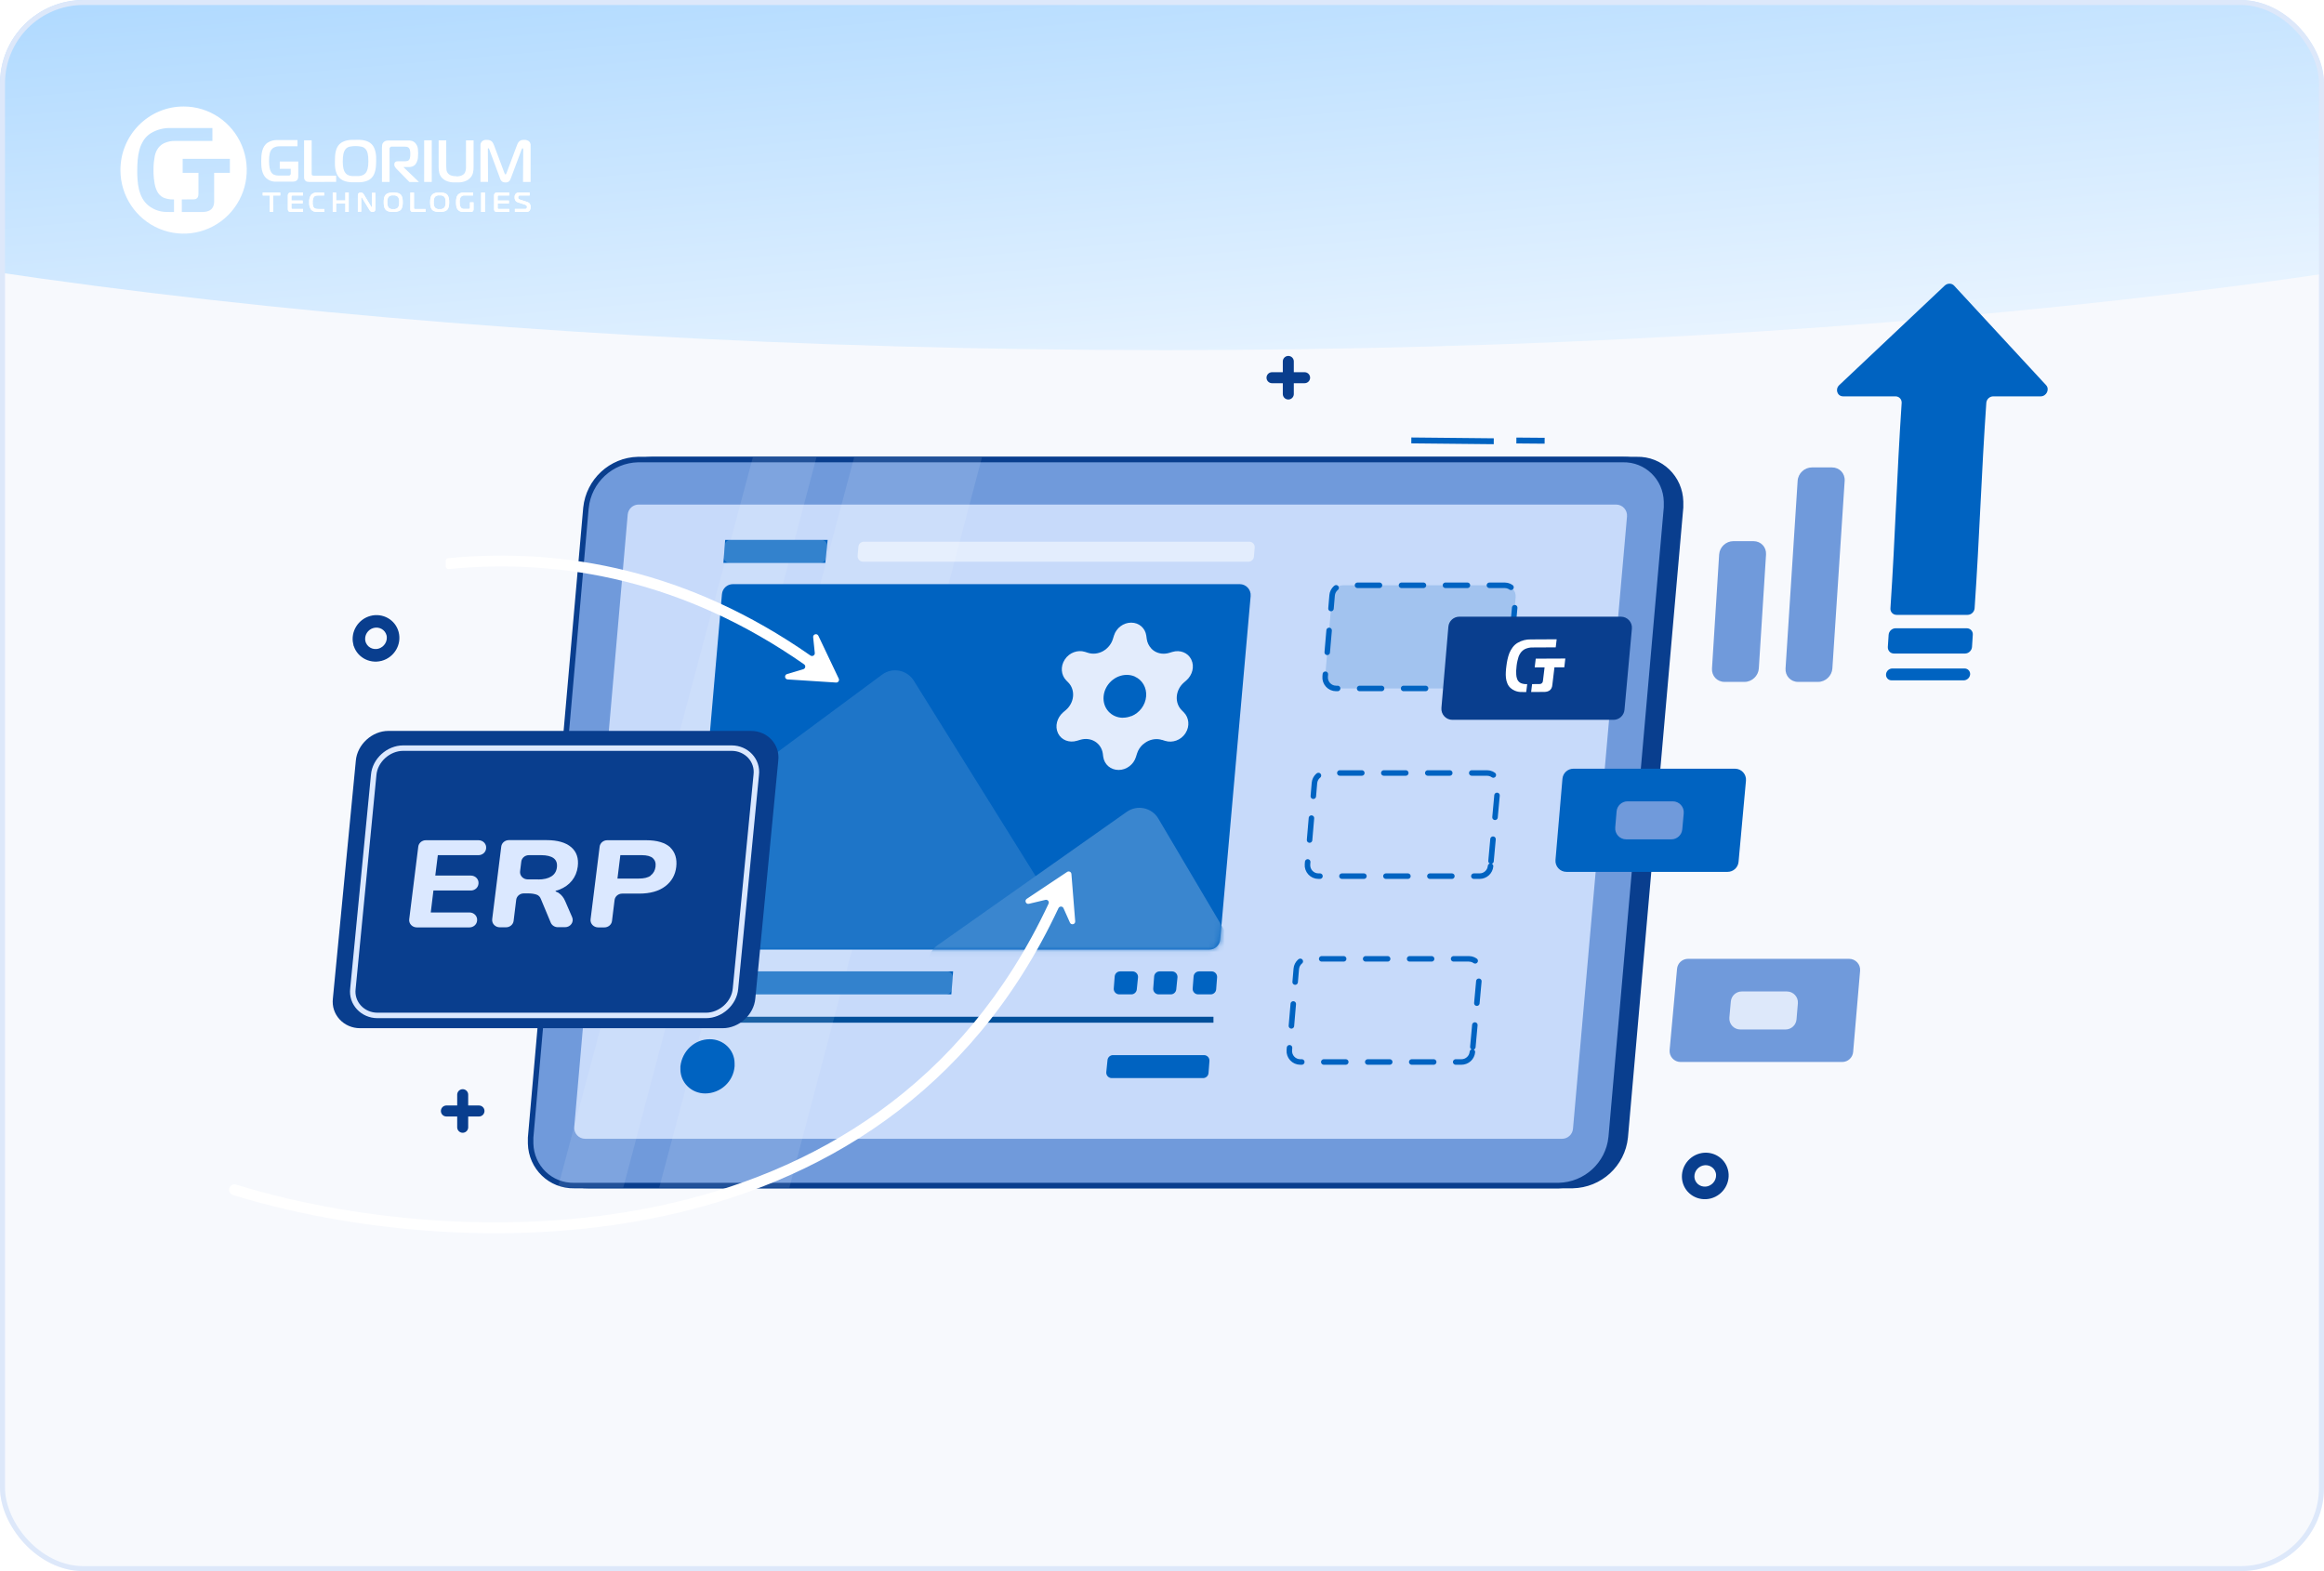 <svg width="426" height="288" viewBox="0 0 426 288" fill="none" xmlns="http://www.w3.org/2000/svg">
<g clip-path="url(#clip0_1331_8446)">
<rect width="427" height="290" fill="#F7F9FD"/>
<g filter="url(#filter0_f_1331_8446)">
<ellipse cx="213.711" cy="-14.213" rx="78.396" ry="372.267" transform="rotate(90 213.711 -14.213)" fill="url(#paint0_linear_1331_8446)"/>
</g>
<path d="M358.196 52.359C363.821 58.445 369.442 64.526 375.059 70.603C375.757 71.365 375.12 72.655 374.067 72.655C371.168 72.655 368.27 72.655 365.372 72.655C364.711 72.655 364.135 73.196 364.098 73.859C363.168 87.299 362.878 98.065 361.955 111.505C361.906 112.168 361.331 112.709 360.669 112.709C356.326 112.709 351.987 112.709 347.652 112.709C346.978 112.709 346.476 112.168 346.525 111.505C347.423 98.065 347.685 87.299 348.583 73.859C348.62 73.196 348.118 72.655 347.444 72.655C344.252 72.655 341.056 72.655 337.856 72.655C336.79 72.655 336.337 71.365 337.133 70.603C343.574 64.526 350.02 58.445 356.469 52.359C356.971 51.88 357.755 51.88 358.196 52.359Z" fill="#0063C1"/>
<path d="M346.048 118.594C346.097 117.848 346.146 117.103 346.195 116.358C346.244 115.694 346.819 115.166 347.48 115.166C351.816 115.166 356.155 115.166 360.498 115.166C361.171 115.166 361.673 115.694 361.624 116.358C361.575 117.103 361.526 117.848 361.478 118.594C361.429 119.257 360.853 119.798 360.192 119.798C355.848 119.798 351.509 119.798 347.174 119.798C346.513 119.798 346.011 119.257 346.048 118.594Z" fill="#0063C1"/>
<path d="M359.959 124.712C355.55 124.712 351.142 124.712 346.733 124.712C346.133 124.712 345.68 124.221 345.717 123.619C345.754 123.017 346.28 122.537 346.88 122.537C351.289 122.537 355.697 122.537 360.106 122.537C360.706 122.537 361.171 123.017 361.135 123.619C361.086 124.221 360.559 124.712 359.959 124.712Z" fill="#0063C1"/>
<path d="M315.127 101.652C315.213 100.288 316.376 99.195 317.735 99.195C318.968 99.195 320.197 99.195 321.421 99.195C322.781 99.195 323.809 100.288 323.723 101.652C323.283 108.614 322.842 115.576 322.401 122.537C322.315 123.889 321.14 124.995 319.793 124.995C318.568 124.995 317.339 124.995 316.107 124.995C314.747 124.995 313.731 123.889 313.817 122.537C314.249 115.576 314.686 108.614 315.127 101.652Z" fill="#709ADB"/>
<path d="M329.516 88.138C329.601 86.774 330.765 85.681 332.136 85.681C333.369 85.681 334.598 85.681 335.822 85.681C337.182 85.681 338.223 86.774 338.137 88.138C337.386 99.604 336.635 111.071 335.884 122.537C335.798 123.889 334.622 124.995 333.275 124.995C332.051 124.995 330.822 124.995 329.589 124.995C328.23 124.995 327.214 123.889 327.299 122.537C328.042 111.071 328.781 99.604 329.516 88.138Z" fill="#709ADB"/>
<path d="M288.174 208.749H105.073L115.222 92.488H298.431L288.174 208.749Z" fill="#0063C1"/>
<path d="M107.861 217.321L107.849 217.321C103.492 217.423 99.941 213.978 99.836 209.607V209.606V209.604V209.602V209.6V209.598V209.596V209.594V209.592V209.59V209.588V209.586V209.584V209.583V209.581V209.579V209.577V209.575V209.573V209.571V209.569V209.567V209.565V209.563V209.561V209.559V209.557V209.555V209.553V209.551V209.549V209.547V209.545V209.543V209.541V209.539V209.537V209.535V209.533V209.531V209.529V209.527V209.525V209.523V209.521V209.519V209.517V209.515V209.513V209.511V209.509V209.507V209.505V209.503V209.501V209.499V209.497V209.495V209.493V209.491V209.489V209.487V209.485V209.483V209.481V209.479V209.477V209.475V209.473V209.471V209.469V209.467V209.465V209.462V209.46V209.458V209.456V209.454V209.452V209.45V209.448V209.446V209.444V209.442V209.44V209.438V209.436V209.433V209.431V209.429V209.427V209.425V209.423V209.421V209.419V209.417V209.415V209.413V209.41V209.408V209.406V209.404V209.402V209.4V209.398V209.396V209.394V209.392V209.389V209.387V209.385V209.383V209.381V209.379V209.377V209.375V209.372V209.37V209.368V209.366V209.364V209.362V209.36V209.358V209.355V209.353V209.351V209.349V209.347V209.345V209.343V209.34V209.338V209.336V209.334V209.332V209.33V209.328V209.325V209.323V209.321V209.319V209.317V209.315V209.312V209.31V209.308V209.306V209.304V209.302V209.299V209.297V209.295V209.293V209.291V209.289V209.286V209.284V209.282V209.28V209.278V209.276V209.273V209.271V209.269V209.267V209.265V209.263V209.26V209.258V209.256V209.254V209.252V209.249V209.247V209.245V209.243V209.241V209.239V209.236V209.234V209.232V209.23V209.228V209.225V209.223V209.221V209.219V209.217V209.214V209.212V209.21V209.208V209.206V209.203V209.201V209.199V209.197V209.195V209.192V209.19V209.188V209.186V209.184V209.181V209.179V209.177V209.175V209.173V209.17V209.168V209.166V209.164V209.162V209.159V209.157V209.155V209.153V209.15V209.148V209.146V209.144V209.142V209.139V209.137V209.135V209.133V209.131V209.128V209.126V209.124V209.122V209.12V209.117V209.115V209.113V209.111V209.108V209.106V209.104V209.102V209.1V209.097V209.095V209.093V209.091V209.089V209.086V209.084V209.082V209.08V209.077V209.075V209.073V209.071V209.069V209.066V209.064V209.062V209.06V209.058V209.055V209.053V209.051V209.049V209.046V209.044V209.042V209.04V209.038V209.035V209.033V209.031V209.029V209.026V209.024V209.022V209.02V209.018V209.015V209.013V209.011V209.009V209.007V209.004V209.002V209V208.998V208.996V208.993V208.991V208.989V208.987V208.984V208.982V208.98V208.978V208.976V208.973V208.971V208.969V208.967V208.965V208.962V208.96V208.958V208.956V208.954V208.951V208.949V208.947V208.945V208.943V208.94V208.938V208.936V208.934V208.932V208.929V208.927V208.925V208.923V208.921V208.918V208.916V208.914V208.912V208.91V208.908V208.905V208.903V208.901V208.899V208.897V208.894V208.892V208.89V208.888V208.886V208.883V208.881V208.879V208.877V208.875V208.873V208.87V208.868V208.866V208.864V208.862V208.86V208.857V208.855V208.853V208.851V208.849V208.847V208.844V208.842V208.84V208.838V208.836V208.834V208.831V208.829V208.827V208.825V208.823V208.821V208.818V208.816V208.814V208.812V208.81V208.808V208.806V208.803V208.801V208.799V208.797V208.795V208.793V208.791V208.788V208.786V208.784V208.782V208.78V208.778V208.776V208.774V208.771V208.769V208.767V208.765V208.763V208.761V208.759V208.757V208.755V208.752V208.75V208.748V208.746V208.744V208.742V208.74V208.738V208.736V208.733V208.731V208.729V208.727V208.725V208.723V208.721V208.719V208.717V208.715V208.713V208.71V208.708V208.706V208.704V208.702V208.7V208.698V208.696V208.694V208.692V208.69V208.688V208.686V208.684V208.681V208.679V208.677V208.675V208.673V208.671V208.669V208.667V208.665V208.663V208.661V208.659V208.657V208.655V208.653V208.651V208.649V208.647V208.645V208.643V208.641V208.639V208.637V208.635V208.633V208.631V208.629V208.627V208.625V208.623V208.621V208.619V208.617V208.615V208.613V208.611V208.609V208.607V208.605V208.603V208.601V208.599V208.597V208.595V208.593V208.591V208.589V208.587V208.585V208.583V208.581V208.579V208.577V208.575V208.573V208.571V208.569V208.567V208.565V208.563V208.562V208.56V208.558V208.556V208.554L109.981 93.081C109.982 93.08 109.982 93.078 109.982 93.077C110.497 88.145 114.604 84.346 119.526 84.241L300.031 84.241L300.042 84.24C304.399 84.139 307.951 87.584 308.056 91.955V91.956V91.958V91.96V91.962V91.964V91.966V91.967V91.969V91.971V91.973V91.975V91.977V91.979V91.981V91.983V91.984V91.986V91.988V91.99V91.992V91.994V91.996V91.998V92V92.002V92.004V92.005V92.007V92.009V92.011V92.013V92.015V92.017V92.019V92.021V92.022V92.024V92.026V92.028V92.03V92.032V92.034V92.036V92.038V92.04V92.041V92.043V92.045V92.047V92.049V92.051V92.053V92.055V92.057V92.059V92.061V92.062V92.064V92.066V92.068V92.07V92.072V92.074V92.076V92.078V92.08V92.082V92.084V92.085V92.087V92.089V92.091V92.093V92.095V92.097V92.099V92.101V92.103V92.105V92.106V92.108V92.11V92.112V92.114V92.116V92.118V92.12V92.122V92.124V92.126V92.128V92.129V92.131V92.133V92.135V92.137V92.139V92.141V92.143V92.145V92.147V92.149V92.151V92.153V92.154V92.156V92.158V92.16V92.162V92.164V92.166V92.168V92.17V92.172V92.174V92.176V92.178V92.18V92.182V92.183V92.185V92.187V92.189V92.191V92.193V92.195V92.197V92.199V92.201V92.203V92.205V92.207V92.209V92.211V92.213V92.215V92.216V92.218V92.22V92.222V92.224V92.226V92.228V92.23V92.232V92.234V92.236V92.238V92.24V92.242V92.244V92.246V92.248V92.25V92.252V92.254V92.256V92.257V92.26V92.261V92.263V92.265V92.267V92.269V92.271V92.273V92.275V92.277V92.279V92.281V92.283V92.285V92.287V92.289V92.291V92.293V92.295V92.297V92.299V92.301V92.303V92.305V92.307V92.309V92.311V92.313V92.315V92.317V92.319V92.321V92.323V92.325V92.327V92.329V92.331V92.333V92.335V92.337V92.339V92.341V92.343V92.345V92.347V92.349V92.351V92.353V92.355V92.357V92.359V92.361V92.363V92.365V92.367V92.369V92.371V92.373V92.375V92.377V92.379V92.381V92.383V92.385V92.387V92.389V92.391V92.393V92.395V92.397V92.399V92.401V92.403V92.405V92.407V92.409V92.411V92.413V92.415V92.417V92.419V92.421V92.424V92.426V92.428V92.43V92.432V92.434V92.436V92.438V92.44V92.442V92.444V92.446V92.448V92.45V92.452V92.454V92.456V92.458V92.46V92.463V92.465V92.467V92.469V92.471V92.473V92.475V92.477V92.479V92.481V92.483V92.485V92.487V92.49V92.492V92.494V92.496V92.498V92.5V92.502V92.504V92.506V92.508V92.51V92.513V92.515V92.517V92.519V92.521V92.523V92.525V92.527V92.529V92.531V92.534V92.536V92.538V92.54V92.542V92.544V92.546V92.548V92.55V92.553V92.555V92.557V92.559V92.561V92.563V92.565V92.568V92.57V92.572V92.574V92.576V92.578V92.58V92.582V92.585V92.587V92.589V92.591V92.593V92.595V92.598V92.6V92.602V92.604V92.606V92.608V92.611V92.613V92.615V92.617V92.619V92.621V92.624V92.626V92.628V92.63V92.632V92.635V92.637V92.639V92.641V92.643V92.645V92.648V92.65V92.652V92.654V92.656V92.659V92.661V92.663V92.665V92.668V92.67V92.672V92.674V92.676V92.679V92.681V92.683V92.685V92.687V92.69V92.692V92.694V92.696V92.699V92.701V92.703V92.705V92.708V92.71V92.712V92.714V92.716V92.719V92.721V92.723V92.726V92.728V92.73V92.732V92.735V92.737V92.739V92.741V92.744V92.746V92.748V92.751V92.753V92.755V92.757V92.76V92.762V92.764V92.766V92.769V92.771V92.773V92.776V92.778V92.78V92.783V92.785V92.787V92.79V92.792V92.794V92.796V92.799V92.801V92.803V92.806V92.808V92.81V92.813V92.815V92.817V92.82V92.822V92.824V92.827V92.829V92.831V92.834V92.836V92.838V92.841V92.843V92.846V92.848V92.85V92.853V92.855V92.857V92.86V92.862V92.865V92.867V92.869V92.872V92.874V92.876V92.879V92.881V92.884V92.886V92.888V92.891V92.893V92.896V92.898V92.9V92.903V92.905V92.908V92.91V92.912V92.915V92.917V92.92V92.922V92.925V92.927V92.93V92.932V92.934V92.937V92.939V92.942V92.944V92.947V92.949V92.951V92.954V92.957V92.959V92.961V92.964V92.966V92.969V92.971V92.974V92.976V92.979V92.981V92.984V92.986V92.989V92.991V92.994V92.996V92.999V93.001V93.004V93.006V93.009L297.91 208.481C297.91 208.482 297.91 208.483 297.91 208.485C297.395 213.414 293.29 217.216 288.257 217.321L107.861 217.321Z" fill="#093E8E" stroke="#093E8E" stroke-width="1.008"/>
<path d="M105.29 217.321L105.278 217.321C100.921 217.423 97.369 213.978 97.265 209.607V209.606V209.604V209.602V209.6V209.598V209.596V209.594V209.592V209.59V209.588V209.586V209.584V209.583V209.581V209.579V209.577V209.575V209.573V209.571V209.569V209.567V209.565V209.563V209.561V209.559V209.557V209.555V209.553V209.551V209.549V209.547V209.545V209.543V209.541V209.539V209.537V209.535V209.533V209.531V209.529V209.527V209.525V209.523V209.521V209.519V209.517V209.515V209.513V209.511V209.509V209.507V209.505V209.503V209.501V209.499V209.497V209.495V209.493V209.491V209.489V209.487V209.485V209.483V209.481V209.479V209.477V209.475V209.473V209.471V209.469V209.467V209.465V209.462V209.46V209.458V209.456V209.454V209.452V209.45V209.448V209.446V209.444V209.442V209.44V209.438V209.436V209.433V209.431V209.429V209.427V209.425V209.423V209.421V209.419V209.417V209.415V209.413V209.41V209.408V209.406V209.404V209.402V209.4V209.398V209.396V209.394V209.392V209.389V209.387V209.385V209.383V209.381V209.379V209.377V209.375V209.372V209.37V209.368V209.366V209.364V209.362V209.36V209.358V209.355V209.353V209.351V209.349V209.347V209.345V209.343V209.34V209.338V209.336V209.334V209.332V209.33V209.328V209.325V209.323V209.321V209.319V209.317V209.315V209.312V209.31V209.308V209.306V209.304V209.302V209.299V209.297V209.295V209.293V209.291V209.289V209.286V209.284V209.282V209.28V209.278V209.276V209.273V209.271V209.269V209.267V209.265V209.263V209.26V209.258V209.256V209.254V209.252V209.249V209.247V209.245V209.243V209.241V209.239V209.236V209.234V209.232V209.23V209.228V209.225V209.223V209.221V209.219V209.217V209.214V209.212V209.21V209.208V209.206V209.203V209.201V209.199V209.197V209.195V209.192V209.19V209.188V209.186V209.184V209.181V209.179V209.177V209.175V209.173V209.17V209.168V209.166V209.164V209.162V209.159V209.157V209.155V209.153V209.15V209.148V209.146V209.144V209.142V209.139V209.137V209.135V209.133V209.131V209.128V209.126V209.124V209.122V209.12V209.117V209.115V209.113V209.111V209.108V209.106V209.104V209.102V209.1V209.097V209.095V209.093V209.091V209.089V209.086V209.084V209.082V209.08V209.077V209.075V209.073V209.071V209.069V209.066V209.064V209.062V209.06V209.058V209.055V209.053V209.051V209.049V209.046V209.044V209.042V209.04V209.038V209.035V209.033V209.031V209.029V209.026V209.024V209.022V209.02V209.018V209.015V209.013V209.011V209.009V209.007V209.004V209.002V209V208.998V208.996V208.993V208.991V208.989V208.987V208.984V208.982V208.98V208.978V208.976V208.973V208.971V208.969V208.967V208.965V208.962V208.96V208.958V208.956V208.954V208.951V208.949V208.947V208.945V208.943V208.94V208.938V208.936V208.934V208.932V208.929V208.927V208.925V208.923V208.921V208.918V208.916V208.914V208.912V208.91V208.908V208.905V208.903V208.901V208.899V208.897V208.894V208.892V208.89V208.888V208.886V208.883V208.881V208.879V208.877V208.875V208.873V208.87V208.868V208.866V208.864V208.862V208.86V208.857V208.855V208.853V208.851V208.849V208.847V208.844V208.842V208.84V208.838V208.836V208.834V208.831V208.829V208.827V208.825V208.823V208.821V208.818V208.816V208.814V208.812V208.81V208.808V208.806V208.803V208.801V208.799V208.797V208.795V208.793V208.791V208.788V208.786V208.784V208.782V208.78V208.778V208.776V208.774V208.771V208.769V208.767V208.765V208.763V208.761V208.759V208.757V208.755V208.752V208.75V208.748V208.746V208.744V208.742V208.74V208.738V208.736V208.733V208.731V208.729V208.727V208.725V208.723V208.721V208.719V208.717V208.715V208.713V208.71V208.708V208.706V208.704V208.702V208.7V208.698V208.696V208.694V208.692V208.69V208.688V208.686V208.684V208.681V208.679V208.677V208.675V208.673V208.671V208.669V208.667V208.665V208.663V208.661V208.659V208.657V208.655V208.653V208.651V208.649V208.647V208.645V208.643V208.641V208.639V208.637V208.635V208.633V208.631V208.629V208.627V208.625V208.623V208.621V208.619V208.617V208.615V208.613V208.611V208.609V208.607V208.605V208.603V208.601V208.599V208.597V208.595V208.593V208.591V208.589V208.587V208.585V208.583V208.581V208.579V208.577V208.575V208.573V208.571V208.569V208.567V208.565V208.563V208.562V208.56V208.558V208.556V208.554L107.41 93.081C107.41 93.08 107.41 93.078 107.411 93.077C107.926 88.145 112.033 84.346 116.955 84.241L297.459 84.241L297.471 84.24C301.828 84.139 305.38 87.584 305.484 91.955V91.956V91.958V91.96V91.962V91.964V91.966V91.967V91.969V91.971V91.973V91.975V91.977V91.979V91.981V91.983V91.984V91.986V91.988V91.99V91.992V91.994V91.996V91.998V92V92.002V92.004V92.005V92.007V92.009V92.011V92.013V92.015V92.017V92.019V92.021V92.022V92.024V92.026V92.028V92.03V92.032V92.034V92.036V92.038V92.04V92.041V92.043V92.045V92.047V92.049V92.051V92.053V92.055V92.057V92.059V92.061V92.062V92.064V92.066V92.068V92.07V92.072V92.074V92.076V92.078V92.08V92.082V92.084V92.085V92.087V92.089V92.091V92.093V92.095V92.097V92.099V92.101V92.103V92.105V92.106V92.108V92.11V92.112V92.114V92.116V92.118V92.12V92.122V92.124V92.126V92.128V92.129V92.131V92.133V92.135V92.137V92.139V92.141V92.143V92.145V92.147V92.149V92.151V92.153V92.154V92.156V92.158V92.16V92.162V92.164V92.166V92.168V92.17V92.172V92.174V92.176V92.178V92.18V92.182V92.183V92.185V92.187V92.189V92.191V92.193V92.195V92.197V92.199V92.201V92.203V92.205V92.207V92.209V92.211V92.213V92.215V92.216V92.218V92.22V92.222V92.224V92.226V92.228V92.23V92.232V92.234V92.236V92.238V92.24V92.242V92.244V92.246V92.248V92.25V92.252V92.254V92.256V92.257V92.26V92.261V92.263V92.265V92.267V92.269V92.271V92.273V92.275V92.277V92.279V92.281V92.283V92.285V92.287V92.289V92.291V92.293V92.295V92.297V92.299V92.301V92.303V92.305V92.307V92.309V92.311V92.313V92.315V92.317V92.319V92.321V92.323V92.325V92.327V92.329V92.331V92.333V92.335V92.337V92.339V92.341V92.343V92.345V92.347V92.349V92.351V92.353V92.355V92.357V92.359V92.361V92.363V92.365V92.367V92.369V92.371V92.373V92.375V92.377V92.379V92.381V92.383V92.385V92.387V92.389V92.391V92.393V92.395V92.397V92.399V92.401V92.403V92.405V92.407V92.409V92.411V92.413V92.415V92.417V92.419V92.421V92.424V92.426V92.428V92.43V92.432V92.434V92.436V92.438V92.44V92.442V92.444V92.446V92.448V92.45V92.452V92.454V92.456V92.458V92.46V92.463V92.465V92.467V92.469V92.471V92.473V92.475V92.477V92.479V92.481V92.483V92.485V92.487V92.49V92.492V92.494V92.496V92.498V92.5V92.502V92.504V92.506V92.508V92.51V92.513V92.515V92.517V92.519V92.521V92.523V92.525V92.527V92.529V92.531V92.534V92.536V92.538V92.54V92.542V92.544V92.546V92.548V92.55V92.553V92.555V92.557V92.559V92.561V92.563V92.565V92.568V92.57V92.572V92.574V92.576V92.578V92.58V92.582V92.585V92.587V92.589V92.591V92.593V92.595V92.598V92.6V92.602V92.604V92.606V92.608V92.611V92.613V92.615V92.617V92.619V92.621V92.624V92.626V92.628V92.63V92.632V92.635V92.637V92.639V92.641V92.643V92.645V92.648V92.65V92.652V92.654V92.656V92.659V92.661V92.663V92.665V92.668V92.67V92.672V92.674V92.676V92.679V92.681V92.683V92.685V92.687V92.69V92.692V92.694V92.696V92.699V92.701V92.703V92.705V92.708V92.71V92.712V92.714V92.716V92.719V92.721V92.723V92.726V92.728V92.73V92.732V92.735V92.737V92.739V92.741V92.744V92.746V92.748V92.751V92.753V92.755V92.757V92.76V92.762V92.764V92.766V92.769V92.771V92.773V92.776V92.778V92.78V92.783V92.785V92.787V92.79V92.792V92.794V92.796V92.799V92.801V92.803V92.806V92.808V92.81V92.813V92.815V92.817V92.82V92.822V92.824V92.827V92.829V92.831V92.834V92.836V92.838V92.841V92.843V92.846V92.848V92.85V92.853V92.855V92.857V92.86V92.862V92.865V92.867V92.869V92.872V92.874V92.876V92.879V92.881V92.884V92.886V92.888V92.891V92.893V92.896V92.898V92.9V92.903V92.905V92.908V92.91V92.912V92.915V92.917V92.92V92.922V92.925V92.927V92.93V92.932V92.934V92.937V92.939V92.942V92.944V92.947V92.949V92.951V92.954V92.957V92.959V92.961V92.964V92.966V92.969V92.971V92.974V92.976V92.979V92.981V92.984V92.986V92.989V92.991V92.994V92.996V92.999V93.001V93.004V93.006V93.009L295.339 208.481C295.339 208.482 295.339 208.483 295.338 208.485C294.823 213.414 290.719 217.216 285.686 217.321L105.29 217.321Z" fill="#709ADB" stroke="#093E8E" stroke-width="1.008"/>
<path d="M288.337 206.91C288.245 207.951 287.373 208.749 286.329 208.749H107.272C106.09 208.749 105.162 207.736 105.264 206.558L115.061 94.328C115.152 93.287 116.024 92.488 117.069 92.488H296.23C297.413 92.488 298.341 93.502 298.237 94.681L288.337 206.91Z" fill="#C7DAFA"/>
<path d="M276.465 124.366C276.37 125.403 275.5 126.198 274.458 126.198H244.917C243.736 126.198 242.808 125.187 242.909 124.01L244.183 109.132C244.273 108.09 245.145 107.289 246.191 107.289H275.817C277.002 107.289 277.932 108.307 277.824 109.488L276.465 124.366Z" fill="#0063C1" fill-opacity="0.19" stroke="#0063C1" stroke-width="1.008" stroke-linecap="round" stroke-dasharray="4.03 4.03"/>
<path d="M297.774 130.119C297.68 131.157 296.809 131.951 295.767 131.951H266.227C265.046 131.951 264.118 130.941 264.219 129.764L265.493 114.886C265.582 113.844 266.454 113.043 267.501 113.043H297.126C298.312 113.043 299.241 114.061 299.134 115.242L297.774 130.119Z" fill="#093E8E"/>
<path d="M318.685 157.987C318.59 159.024 317.72 159.819 316.677 159.819H287.137C285.956 159.819 285.028 158.808 285.129 157.631L286.403 142.754C286.492 141.711 287.365 140.91 288.411 140.91H318.037C319.222 140.91 320.152 141.928 320.044 143.109L318.685 157.987Z" fill="#0063C1"/>
<path d="M308.369 152.027C308.275 153.065 307.405 153.86 306.362 153.86H298.087C296.906 153.86 295.979 152.85 296.079 151.674L296.329 148.735C296.418 147.692 297.291 146.891 298.337 146.891H306.629C307.814 146.891 308.744 147.908 308.636 149.088L308.369 152.027Z" fill="#709ADB"/>
<path d="M273.226 158.772C273.131 159.809 272.261 160.604 271.218 160.604H241.678C240.497 160.604 239.569 159.593 239.67 158.416L240.944 143.539C241.033 142.496 241.906 141.695 242.952 141.695H272.578C273.763 141.695 274.693 142.714 274.585 143.894L273.226 158.772Z" stroke="#0063C1" stroke-width="1.008" stroke-linecap="round" stroke-dasharray="4.03 4.03"/>
<path d="M269.896 192.838C269.802 193.876 268.931 194.67 267.889 194.67H238.349C237.168 194.67 236.24 193.659 236.341 192.483L237.615 177.605C237.704 176.563 238.576 175.762 239.623 175.762H269.249C270.434 175.762 271.363 176.78 271.256 177.96L269.896 192.838Z" stroke="#0063C1" stroke-width="1.008" stroke-linecap="round" stroke-dasharray="4.03 4.03"/>
<path d="M339.691 192.827C339.602 193.869 338.73 194.67 337.683 194.67H308.058C306.872 194.67 305.943 193.652 306.05 192.471L307.41 177.594C307.504 176.556 308.375 175.762 309.417 175.762H338.957C340.138 175.762 341.066 176.772 340.965 177.949L339.691 192.827Z" fill="#709ADB"/>
<path d="M329.309 186.867C329.22 187.91 328.347 188.712 327.301 188.712H319.009C317.824 188.712 316.894 187.694 317.001 186.514L317.269 183.575C317.363 182.537 318.233 181.742 319.276 181.742H327.551C328.731 181.742 329.659 182.752 329.559 183.929L329.309 186.867Z" fill="#DDE8FA"/>
<path d="M125.369 186.387V187.467H222.426V186.387H125.369Z" fill="#0063C1"/>
<path opacity="0.2" d="M222.426 186.387H125.369V187.467H222.426V186.387Z" fill="black"/>
<path opacity="0.1" d="M138.001 83.836L102.266 217.708H114.249L149.66 83.836H138.001Z" fill="white"/>
<path opacity="0.1" d="M156.569 83.836L120.834 217.708H144.693L179.996 83.836H156.569Z" fill="white"/>
<path d="M223.67 172.231C223.577 173.271 222.706 174.068 221.662 174.068H128.864C127.682 174.068 126.754 173.056 126.857 171.878L132.336 108.919C132.426 107.877 133.298 107.078 134.344 107.078H227.243C228.426 107.078 229.355 108.093 229.25 109.271L223.67 172.231Z" fill="#0063C1"/>
<mask id="mask0_1331_8446" style="mask-type:alpha" maskUnits="userSpaceOnUse" x="126" y="107" width="104" height="68">
<path d="M223.675 172.235C223.583 173.275 222.712 174.072 221.668 174.072H128.87C127.688 174.072 126.76 173.06 126.862 171.882L132.342 108.923C132.432 107.881 133.304 107.082 134.349 107.082H227.248C228.432 107.082 229.36 108.097 229.256 109.275L223.675 172.235Z" fill="#0063C1"/>
</mask>
<g mask="url(#mask0_1331_8446)">
<path d="M161.686 123.67L127.565 148.943C126.596 149.66 125.999 150.774 125.938 151.978L125.004 170.408C124.889 172.661 126.645 174.568 128.899 174.641L192.477 176.693C195.697 176.797 197.732 173.266 196.027 170.532L167.506 124.777C166.261 122.78 163.577 122.269 161.686 123.67Z" fill="white" fill-opacity="0.12"/>
<path d="M206.54 148.815L171.837 173.284C170.852 173.978 170.23 175.078 170.14 176.28L168.775 194.683C168.609 196.932 170.319 198.881 172.571 199.006L236.083 202.543C239.301 202.722 241.417 199.24 239.777 196.466L212.332 150.058C211.135 148.032 208.463 147.459 206.54 148.815Z" fill="#3A86CF"/>
</g>
<path fill-rule="evenodd" clip-rule="evenodd" d="M280.84 125.4C280.782 125.88 280.723 126.362 280.665 126.846C281.48 126.843 282.297 126.84 283.119 126.837C283.278 126.834 283.44 126.804 283.597 126.769C283.77 126.717 283.93 126.644 284.078 126.539C284.193 126.442 284.296 126.323 284.371 126.19C284.471 126.002 284.536 125.789 284.547 125.584C284.675 124.501 284.805 123.414 284.936 122.324C285.539 122.321 286.141 122.32 286.744 122.321C286.806 121.784 286.869 121.247 286.931 120.713C285.124 120.718 283.317 120.726 281.51 120.737C281.444 121.275 281.379 121.809 281.316 122.34C281.919 122.341 282.523 122.34 283.129 122.337C283.034 123.139 282.936 123.94 282.837 124.742C282.83 124.823 282.813 124.91 282.79 124.992C282.762 125.085 282.706 125.168 282.627 125.232C282.56 125.3 282.475 125.347 282.388 125.368C282.307 125.383 282.22 125.393 282.138 125.392C281.703 125.396 281.271 125.399 280.84 125.4ZM279.762 126.855C279.824 126.371 279.884 125.889 279.942 125.409C279.894 125.404 279.847 125.403 279.799 125.406C279.433 125.414 279.084 125.346 278.765 125.217C278.438 125.046 278.193 124.768 278.081 124.413C277.996 124.165 277.944 123.909 277.935 123.641C277.92 123.448 277.918 123.222 277.921 122.969C277.937 122.656 277.96 122.359 277.998 122.05C278.031 121.747 278.086 121.453 278.152 121.154C278.21 120.893 278.274 120.669 278.33 120.488C278.377 120.335 278.434 120.181 278.514 120.032C278.558 119.938 278.613 119.838 278.685 119.743C278.908 119.403 279.221 119.123 279.585 118.954C280.018 118.77 280.479 118.67 280.929 118.685C282.341 118.676 283.756 118.668 285.172 118.663C285.226 118.172 285.284 117.679 285.345 117.185C283.764 117.192 282.184 117.2 280.603 117.211C279.796 117.183 278.969 117.387 278.225 117.814C277.858 118.021 277.54 118.307 277.279 118.654C277.034 118.984 276.834 119.339 276.678 119.713C276.529 120.103 276.408 120.497 276.326 120.899C276.238 121.302 276.177 121.703 276.127 122.099C276.085 122.44 276.039 122.798 276.025 123.164C276.001 123.526 276.004 123.892 276.045 124.24C276.08 124.593 276.165 124.938 276.297 125.254C276.424 125.581 276.625 125.872 276.879 126.107C277.115 126.32 277.393 126.489 277.695 126.618C278.104 126.786 278.547 126.87 279.011 126.851C279.264 126.853 279.514 126.854 279.762 126.855Z" fill="white"/>
<path d="M129.256 200.437C126.773 200.437 124.722 198.492 124.722 196.007C124.722 195.79 124.722 195.574 124.722 195.466C125.046 192.657 127.313 190.496 130.12 190.496C132.603 190.496 134.654 192.441 134.654 194.926C134.654 195.142 134.654 195.358 134.654 195.466C134.438 198.276 132.063 200.437 129.256 200.437Z" fill="#0063C1"/>
<path d="M174.386 182.276H125.912L126.236 178.062H174.71L174.386 182.276Z" fill="#0063C1"/>
<path opacity="0.2" d="M174.458 181.346C174.418 181.871 173.98 182.276 173.453 182.276H127C126.413 182.276 125.951 181.777 125.995 181.191L126.164 178.993C126.205 178.468 126.643 178.062 127.169 178.062H173.622C174.209 178.062 174.672 178.562 174.627 179.147L174.458 181.346Z" fill="white"/>
<path d="M221.529 196.694C221.489 197.219 221.051 197.624 220.525 197.624H203.789C203.192 197.624 202.726 197.108 202.787 196.514L203.012 194.315C203.065 193.801 203.498 193.41 204.014 193.41H220.694C221.281 193.41 221.743 193.91 221.698 194.495L221.529 196.694Z" fill="#0063C1"/>
<path d="M222.93 181.346C222.89 181.871 222.452 182.276 221.925 182.276H219.628C219.041 182.276 218.578 181.777 218.623 181.191L218.792 178.993C218.833 178.468 219.271 178.062 219.797 178.062H222.094C222.681 178.062 223.144 178.562 223.099 179.147L222.93 181.346Z" fill="#0063C1"/>
<path d="M215.611 181.371C215.558 181.885 215.125 182.276 214.608 182.276H212.396C211.809 182.276 211.346 181.777 211.391 181.191L211.56 178.993C211.6 178.468 212.038 178.062 212.565 178.062H214.834C215.431 178.062 215.897 178.579 215.836 179.173L215.611 181.371Z" fill="#0063C1"/>
<path d="M208.377 181.371C208.325 181.885 207.892 182.276 207.375 182.276H205.162C204.575 182.276 204.113 181.777 204.158 181.191L204.327 178.993C204.367 178.468 204.805 178.062 205.331 178.062H207.6C208.197 178.062 208.664 178.579 208.603 179.173L208.377 181.371Z" fill="#0063C1"/>
<path opacity="0.5" d="M229.847 102.047C229.801 102.568 229.365 102.967 228.843 102.967H158.209C157.617 102.967 157.153 102.46 157.205 101.87L157.351 100.212C157.397 99.692 157.833 99.293 158.355 99.293H228.989C229.581 99.293 230.045 99.8 229.993 100.389L229.847 102.047Z" fill="white"/>
<path d="M151.281 103.183H132.604L132.927 98.969H151.713L151.281 103.183Z" fill="#0063C1"/>
<path opacity="0.2" d="M151.373 102.278C151.321 102.792 150.888 103.183 150.371 103.183H133.692C133.105 103.183 132.642 102.683 132.687 102.098L132.856 99.899C132.896 99.374 133.334 98.969 133.861 98.969H150.596C151.193 98.969 151.66 99.485 151.599 100.079L151.373 102.278Z" fill="white"/>
<path d="M277.961 80.209L277.952 81.289L283.134 81.332L283.143 80.252L277.961 80.209Z" fill="#0063C1"/>
<path d="M258.706 80.193L258.695 81.273L273.808 81.425L273.819 80.344L258.706 80.193Z" fill="#0063C1"/>
<path d="M132.485 188.477H65.998C63.013 188.477 60.649 185.989 61.022 183.003L65.224 139.454C65.473 136.469 68.21 133.98 71.195 133.98L137.682 133.98C140.668 133.98 143.031 136.469 142.658 139.454L138.456 183.003C138.208 185.989 135.471 188.477 132.485 188.477Z" fill="#093E8E"/>
<path d="M129.41 186.137H69.2C66.496 186.137 64.355 183.9 64.693 181.215L68.498 142.058C68.724 139.374 71.202 137.137 73.906 137.137L134.117 137.137C136.82 137.137 138.961 139.374 138.623 142.058L134.818 181.215C134.593 183.9 132.114 186.137 129.41 186.137Z" stroke="#DBE8FF" stroke-miterlimit="10"/>
<path fill-rule="evenodd" clip-rule="evenodd" d="M188.607 165.672C188.06 165.802 187.743 165.074 188.211 164.762L195.614 159.827C195.933 159.614 196.365 159.823 196.395 160.206L197.089 168.878C197.134 169.442 196.358 169.64 196.127 169.124L194.943 166.477C194.766 166.081 194.201 166.085 194.017 166.478C177.942 200.821 149.902 216.945 121.137 223.02C91.889 229.196 61.852 225.001 42.7 219.046C42.175 218.883 41.882 218.325 42.045 217.8C42.208 217.275 42.766 216.981 43.291 217.145C62.197 223.023 91.883 227.163 120.726 221.071C149.009 215.098 176.444 199.303 192.203 165.656C192.381 165.277 192.044 164.855 191.635 164.952L188.607 165.672Z" fill="white"/>
<path d="M144.381 124.545L153.259 125.117C153.643 125.142 153.912 124.745 153.747 124.398L150.012 116.541C149.769 116.03 148.997 116.246 149.055 116.809L149.354 119.693C149.398 120.125 148.909 120.406 148.553 120.157C126.372 104.673 103.554 100.263 82.15 102.319C81.892 102.343 81.697 102.56 81.697 102.819L81.697 103.806C81.697 104.104 81.954 104.337 82.251 104.308C103.268 102.272 125.633 106.593 147.393 121.776C147.737 122.016 147.653 122.548 147.251 122.668L144.269 123.559C143.73 123.72 143.82 124.508 144.381 124.545Z" fill="white"/>
<path fill-rule="evenodd" clip-rule="evenodd" d="M211.023 118.872C211.023 118.867 211.028 118.862 211.033 118.862C210.593 118.396 210.298 117.797 210.204 117.135C210.18 116.932 210.153 116.728 210.121 116.525C209.925 115.129 208.79 114.137 207.371 114.137C207.357 114.137 207.342 114.137 207.324 114.137C205.926 114.137 204.626 115.119 204.196 116.499C204.13 116.713 204.064 116.925 203.999 117.135C203.709 118.071 203.051 118.872 202.191 119.358C201.326 119.839 200.326 119.952 199.441 119.668C199.258 119.609 199.073 119.551 198.886 119.492C197.571 119.074 196.032 119.616 195.209 120.857C195.193 120.873 195.183 120.893 195.172 120.914C194.354 122.165 194.489 123.742 195.442 124.719C195.569 124.85 195.697 124.979 195.825 125.106C196.467 125.758 196.778 126.678 196.695 127.639C196.607 128.606 196.125 129.511 195.369 130.162C195.21 130.3 195.05 130.436 194.887 130.57C193.758 131.547 193.333 133.124 193.924 134.365C193.931 134.385 193.94 134.406 193.95 134.427C194.551 135.667 196.001 136.215 197.405 135.792C197.609 135.733 197.812 135.673 198.016 135.611C198.948 135.331 199.922 135.44 200.704 135.916C201.492 136.391 202.02 137.203 202.15 138.144C202.177 138.337 202.203 138.531 202.227 138.728C202.424 140.134 203.59 141.137 205.035 141.137C205.042 141.137 205.05 141.137 205.061 141.137C206.475 141.137 207.791 140.155 208.22 138.769C208.286 138.559 208.352 138.35 208.417 138.144C208.619 137.477 209.018 136.882 209.541 136.417C209.546 136.422 209.552 136.427 209.552 136.433C209.764 136.246 210.002 136.076 210.251 135.936C211.116 135.466 212.111 135.357 212.991 135.636C212.995 135.633 213 135.63 213.007 135.626C213.2 135.685 213.392 135.745 213.582 135.807C214.913 136.226 216.462 135.683 217.275 134.442C217.28 134.432 217.285 134.422 217.296 134.411C217.301 134.401 217.306 134.391 217.316 134.375C218.119 133.134 217.964 131.558 217.005 130.586C216.867 130.448 216.733 130.312 216.601 130.177C215.959 129.526 215.633 128.611 215.711 127.65C215.788 126.688 216.26 125.768 217.011 125.117C217.163 124.986 217.311 124.856 217.456 124.729C218.575 123.752 218.984 122.175 218.378 120.929C218.368 120.909 218.359 120.888 218.352 120.867C217.736 119.627 216.296 119.079 214.902 119.503C214.709 119.561 214.514 119.62 214.317 119.678C213.385 119.958 212.411 119.849 211.624 119.363C211.401 119.223 211.199 119.058 211.023 118.872ZM202.295 127.65C202.103 129.826 203.704 131.573 205.869 131.573C205.862 131.566 205.855 131.561 205.848 131.558C206.402 131.558 206.925 131.444 207.418 131.242C207.495 131.697 207.594 132.147 207.723 132.586C207.599 132.152 207.5 131.713 207.418 131.268C208.868 130.669 209.956 129.278 210.09 127.655C210.23 126.032 209.376 124.636 208.034 124.031C208.039 124.031 208.039 124.026 208.039 124.021C207.588 123.819 207.086 123.711 206.542 123.711C204.387 123.711 202.486 125.473 202.295 127.65Z" fill="#E3ECFC"/>
<path d="M308.892 216.463L308.892 216.463C309.347 218.511 311.427 219.729 313.483 219.194L313.483 219.194L313.486 219.193C315.535 218.644 316.781 216.53 316.243 214.518C315.725 212.532 313.67 211.399 311.686 211.931C309.707 212.461 308.451 214.472 308.892 216.463ZM312.005 213.168C313.322 212.815 314.653 213.576 314.995 214.848C315.335 216.163 314.515 217.568 313.149 217.934C311.79 218.298 310.447 217.487 310.148 216.169C309.854 214.863 310.679 213.523 312.005 213.168Z" fill="#093E8E" stroke="#093E8E" stroke-width="1.008"/>
<path d="M65.231 117.92L65.232 117.92C65.687 119.968 67.767 121.187 69.822 120.651L69.822 120.651L69.826 120.65C71.875 120.101 73.121 117.987 72.582 115.975C72.065 113.989 70.009 112.856 68.026 113.388C66.047 113.918 64.791 115.929 65.231 117.92ZM68.344 114.625C69.661 114.272 70.993 115.033 71.335 116.305C71.675 117.62 70.855 119.025 69.489 119.391C68.13 119.755 66.787 118.944 66.488 117.626C66.193 116.32 67.019 114.98 68.344 114.625Z" fill="#093E8E" stroke="#093E8E" stroke-width="1.008"/>
<path d="M236.153 66.25L236.153 72.224M239.14 69.237H233.166" stroke="#093E8E" stroke-width="2.015" stroke-linecap="round"/>
<path d="M84.814 200.664L84.814 206.638M87.8 203.651H81.826" stroke="#093E8E" stroke-width="2.015" stroke-linecap="round"/>
<path d="M75.01 168.512C74.911 169.304 75.565 170 76.407 170H86.047C86.761 170 87.362 169.494 87.445 168.823L87.454 168.748C87.552 167.956 86.899 167.261 86.057 167.261H78.961L79.449 163.237H86.302C87.016 163.237 87.616 162.732 87.699 162.061L87.709 161.985C87.807 161.194 87.153 160.498 86.311 160.498H79.789L80.255 156.758H87.702C88.416 156.758 89.016 156.252 89.1 155.581L89.109 155.506C89.207 154.714 88.554 154.019 87.712 154.019H78.069C77.356 154.019 76.755 154.524 76.672 155.194L75.01 168.512Z" fill="#DBE8FF"/>
<path d="M102.413 163.681C102.418 163.682 102.421 163.676 102.417 163.673C102.246 163.574 102.075 163.491 101.891 163.42C101.817 163.391 101.822 163.288 101.9 163.27C102.115 163.219 102.329 163.167 102.511 163.086C103.486 162.708 104.271 162.142 104.844 161.424C105.417 160.706 105.778 159.856 105.905 158.855C106.096 157.325 105.693 156.135 104.696 155.285C103.699 154.434 102.192 154 100.177 154H93.281C92.567 154 91.967 154.505 91.883 155.176L90.221 168.493C90.123 169.285 90.776 169.981 91.619 169.981H92.75C93.465 169.981 94.065 169.475 94.148 168.803L94.622 164.944C94.705 164.273 95.305 163.766 96.019 163.766H96.846C97.398 163.766 97.885 163.842 98.31 163.974C98.734 164.106 99.01 164.409 99.158 164.824L100.95 169.119C101.162 169.628 101.681 169.962 102.258 169.962H103.574C104.574 169.962 105.255 169.001 104.876 168.125L103.593 165.164C103.321 164.532 102.927 164.028 102.409 163.688C102.405 163.686 102.408 163.679 102.413 163.681ZM98.628 161.207C98.628 161.201 98.624 161.197 98.618 161.197H96.731C95.889 161.197 95.235 160.502 95.334 159.71L95.554 157.934C95.638 157.263 96.238 156.758 96.951 156.758H99.18C100.219 156.758 100.983 156.947 101.471 157.306C101.959 157.665 102.171 158.213 102.086 158.968C102.001 159.724 101.662 160.272 101.068 160.649C100.476 161.026 99.673 161.215 98.638 161.216C98.633 161.216 98.628 161.212 98.628 161.207Z" fill="#DBE8FF"/>
<path d="M122.856 155.332C122.86 155.333 122.864 155.328 122.86 155.325C121.926 154.467 120.447 154.019 118.422 154.019H111.314C110.601 154.019 110 154.524 109.917 155.194L108.255 168.512C108.156 169.304 108.809 170 109.652 170H110.784C111.498 170 112.099 169.494 112.181 168.823L112.655 164.981C112.738 164.31 113.338 163.804 114.052 163.804H117.17C119.186 163.804 120.777 163.351 121.944 162.463C123.111 161.575 123.79 160.385 123.959 158.911C124.128 157.447 123.773 156.224 122.851 155.338C122.848 155.335 122.852 155.33 122.856 155.332ZM119.281 160.489C119.287 160.494 119.287 160.502 119.281 160.507C118.772 160.879 118.054 161.046 117.107 161.046H113.182L113.712 156.758H117.637C118.592 156.758 119.271 156.947 119.674 157.306C120.077 157.684 120.247 158.194 120.162 158.874C120.078 159.549 119.784 160.093 119.282 160.471C119.276 160.475 119.276 160.484 119.281 160.489Z" fill="#DBE8FF"/>
<path fill-rule="evenodd" clip-rule="evenodd" d="M33.649 19.52C38.333 19.518 42.555 22.357 44.348 26.711C46.142 31.066 45.152 36.079 41.841 39.413C38.53 42.746 33.55 43.744 29.223 41.94C24.896 40.137 22.075 35.887 22.075 31.173C22.075 24.738 27.257 19.521 33.649 19.52ZM33.328 36.554V38.862H37.221C37.475 38.857 37.728 38.821 37.974 38.754C38.234 38.685 38.477 38.562 38.688 38.395C38.859 38.243 38.995 38.056 39.085 37.845C39.21 37.539 39.268 37.209 39.256 36.878V31.68H42.138V29.114H33.482V31.68H36.378V35.516C36.375 35.648 36.363 35.78 36.342 35.911C36.319 36.063 36.246 36.202 36.135 36.306C36.041 36.412 35.916 36.485 35.778 36.515C35.648 36.537 35.517 36.547 35.385 36.547L33.328 36.554ZM31.899 38.862V36.555H31.671C31.095 36.562 30.523 36.454 29.989 36.238C29.432 35.978 28.989 35.52 28.746 34.951C28.558 34.562 28.425 34.148 28.353 33.722C28.296 33.413 28.243 33.05 28.2 32.644C28.154 32.159 28.132 31.672 28.136 31.184C28.133 30.704 28.154 30.224 28.2 29.746C28.243 29.337 28.296 28.984 28.353 28.693C28.399 28.448 28.465 28.208 28.55 27.974C28.606 27.81 28.679 27.652 28.768 27.503C29.057 26.962 29.508 26.527 30.057 26.259C30.712 25.956 31.428 25.81 32.15 25.832H38.935V23.474H31.335C30.04 23.421 28.758 23.749 27.646 24.419C27.107 24.758 26.648 25.212 26.303 25.749C25.976 26.274 25.725 26.845 25.561 27.442C25.393 28.06 25.285 28.691 25.236 29.329C25.182 29.984 25.157 30.623 25.157 31.253C25.157 31.795 25.157 32.36 25.214 32.946C25.249 33.527 25.332 34.104 25.464 34.671C25.596 35.232 25.797 35.775 26.064 36.285C26.34 36.808 26.715 37.271 27.168 37.647C27.592 37.986 28.062 38.264 28.564 38.471C29.245 38.745 29.974 38.876 30.707 38.855L31.899 38.862Z" fill="white"/>
<path fill-rule="evenodd" clip-rule="evenodd" d="M95.677 27.273C95.648 27.323 95.624 27.376 95.606 27.431L93.697 32.532C93.64 32.676 93.587 32.808 93.534 32.918C93.485 33.026 93.419 33.124 93.339 33.208C93.259 33.291 93.162 33.352 93.055 33.388C92.922 33.431 92.783 33.451 92.643 33.447C92.495 33.451 92.346 33.425 92.207 33.37C92.098 33.325 92 33.256 91.919 33.168C91.84 33.084 91.776 32.987 91.728 32.881C91.676 32.762 91.631 32.639 91.593 32.514L89.705 27.424C89.686 27.369 89.661 27.316 89.631 27.266L89.627 27.258C89.597 27.201 89.582 27.171 89.528 27.171C89.471 27.171 89.428 27.211 89.428 27.277V27.402L89.461 33.34H88.07V26.627C88.057 26.423 88.114 26.22 88.229 26.054C88.323 25.927 88.445 25.823 88.584 25.753C88.708 25.692 88.841 25.653 88.978 25.639H89.258C89.438 25.635 89.618 25.661 89.791 25.716C89.922 25.759 90.043 25.83 90.145 25.926C90.241 26.018 90.321 26.126 90.383 26.245C90.448 26.363 90.505 26.486 90.553 26.612L92.459 31.702C92.488 31.772 92.522 31.839 92.558 31.904C92.59 31.959 92.622 31.985 92.657 31.985C92.693 31.985 92.728 31.959 92.76 31.904C92.797 31.839 92.83 31.772 92.86 31.702L94.765 26.612C94.827 26.427 94.914 26.253 95.024 26.095C95.109 25.978 95.214 25.878 95.333 25.801C95.442 25.733 95.563 25.687 95.688 25.665C95.813 25.642 95.94 25.631 96.067 25.632C96.369 25.62 96.667 25.703 96.923 25.87C97.155 26.048 97.282 26.337 97.26 26.634V33.348H95.869L95.911 27.409C95.911 27.306 95.894 27.244 95.862 27.218C95.84 27.197 95.813 27.183 95.784 27.178C95.748 27.178 95.713 27.211 95.677 27.273ZM65.187 25.631H65.896C66.158 25.64 66.419 25.668 66.677 25.716C66.941 25.768 67.199 25.849 67.447 25.958C67.699 26.068 67.929 26.227 68.124 26.425C68.315 26.616 68.469 26.843 68.579 27.093C68.691 27.348 68.776 27.613 68.834 27.886C68.895 28.163 68.933 28.444 68.948 28.727V29.521C68.948 29.767 68.948 30.042 68.923 30.325C68.906 30.605 68.869 30.884 68.813 31.159C68.756 31.432 68.672 31.697 68.561 31.952C68.451 32.202 68.297 32.429 68.107 32.62C67.91 32.817 67.681 32.975 67.429 33.087C67.182 33.196 66.924 33.276 66.659 33.325C66.4 33.376 66.138 33.406 65.875 33.413H64.456C64.195 33.406 63.935 33.376 63.678 33.325C63.414 33.277 63.156 33.197 62.909 33.087C62.657 32.975 62.427 32.817 62.231 32.62C62.022 32.412 61.855 32.162 61.741 31.886C61.626 31.621 61.54 31.344 61.486 31.059C61.434 30.788 61.404 30.513 61.393 30.237V29.502C61.393 29.278 61.393 28.974 61.415 28.691C61.429 28.413 61.464 28.137 61.521 27.864C61.576 27.593 61.661 27.33 61.773 27.078C61.888 26.825 62.05 26.597 62.249 26.406C62.443 26.219 62.669 26.069 62.916 25.966C63.161 25.857 63.417 25.776 63.678 25.723C63.934 25.676 64.193 25.648 64.452 25.639H65.162L65.187 25.631ZM54.673 29.605H54.684L54.673 29.561V29.605ZM54.673 32.319V29.605H51.281V30.95H53.293V31.684C53.297 31.75 53.297 31.816 53.293 31.882C53.279 31.956 53.245 32.024 53.193 32.077C53.145 32.13 53.082 32.166 53.012 32.18C52.95 32.185 52.887 32.185 52.824 32.18H51.022C50.745 32.182 50.47 32.129 50.213 32.022C49.943 31.893 49.73 31.665 49.613 31.383C49.577 31.306 49.545 31.228 49.517 31.148C49.476 31.028 49.444 30.905 49.422 30.781C49.393 30.626 49.368 30.446 49.347 30.241C49.324 29.997 49.313 29.752 49.315 29.506C49.313 29.261 49.323 29.016 49.347 28.772C49.368 28.566 49.393 28.405 49.422 28.247C49.443 28.122 49.475 27.999 49.517 27.879C49.546 27.798 49.58 27.72 49.62 27.644C49.761 27.377 49.98 27.161 50.245 27.027C50.562 26.877 50.907 26.804 51.256 26.814H54.531V25.672H50.851C50.229 25.646 49.612 25.808 49.077 26.139C48.818 26.307 48.597 26.533 48.431 26.8C48.272 27.058 48.152 27.34 48.077 27.637C47.994 27.944 47.941 28.259 47.917 28.577C47.892 28.9 47.882 29.216 47.882 29.528C47.882 29.84 47.882 30.079 47.906 30.369C47.923 30.658 47.964 30.944 48.027 31.225C48.09 31.504 48.188 31.773 48.318 32.026C48.451 32.285 48.632 32.514 48.85 32.701C49.054 32.871 49.282 33.008 49.524 33.109C49.855 33.247 50.211 33.312 50.568 33.3H53.69C53.81 33.296 53.929 33.279 54.045 33.249C54.174 33.216 54.294 33.156 54.4 33.072C54.483 32.998 54.549 32.905 54.591 32.8C54.65 32.648 54.678 32.484 54.673 32.319ZM61.617 32.209V33.344L56.674 33.352C56.555 33.349 56.436 33.336 56.32 33.311C56.204 33.286 56.096 33.233 56.004 33.157C55.937 33.089 55.879 33.012 55.83 32.929C55.767 32.805 55.736 32.666 55.741 32.525V25.724H57.132V31.952C57.139 32.02 57.172 32.081 57.224 32.121C57.257 32.143 57.291 32.161 57.327 32.176C57.406 32.203 57.489 32.214 57.572 32.209H61.617ZM62.862 30.347C62.836 30.076 62.824 29.804 62.827 29.532H62.837C62.825 29.073 62.865 28.615 62.958 28.166C63.018 27.889 63.132 27.628 63.292 27.398C63.495 27.128 63.786 26.944 64.111 26.881C64.462 26.808 64.819 26.773 65.176 26.774C65.533 26.773 65.89 26.809 66.24 26.881C66.569 26.942 66.865 27.126 67.071 27.398C67.136 27.483 67.193 27.574 67.241 27.67C67.303 27.803 67.352 27.942 67.386 28.085C67.434 28.283 67.467 28.484 67.486 28.687C67.513 28.968 67.526 29.25 67.525 29.532C67.526 29.802 67.513 30.072 67.486 30.34C67.467 30.542 67.433 30.742 67.386 30.939C67.352 31.085 67.305 31.228 67.245 31.365C67.2 31.47 67.141 31.569 67.071 31.658C66.966 31.797 66.838 31.915 66.691 32.004C66.548 32.089 66.394 32.154 66.233 32.195C66.065 32.239 65.892 32.266 65.719 32.275H64.605C64.431 32.266 64.259 32.239 64.09 32.195C63.931 32.152 63.779 32.088 63.636 32.004C63.496 31.915 63.375 31.797 63.281 31.658C63.211 31.571 63.153 31.475 63.107 31.372C63.046 31.235 62.997 31.092 62.962 30.946C62.917 30.749 62.884 30.549 62.862 30.347ZM70.02 33.348H71.41V27.409C71.405 27.335 71.405 27.26 71.41 27.185C71.428 27.103 71.475 27.031 71.542 26.983C71.586 26.932 71.644 26.896 71.709 26.88C71.776 26.874 71.844 26.874 71.911 26.88H74.164C74.294 26.883 74.425 26.892 74.554 26.91C74.702 26.928 74.839 27 74.941 27.112C75.034 27.216 75.099 27.342 75.133 27.479C75.19 27.705 75.215 27.939 75.207 28.173V28.416C75.207 28.511 75.207 28.607 75.186 28.702C75.175 28.8 75.158 28.897 75.133 28.992C75.115 29.072 75.085 29.149 75.044 29.22C74.965 29.358 74.838 29.46 74.689 29.506C74.559 29.54 74.426 29.557 74.291 29.558H72.904C72.737 29.546 72.57 29.599 72.44 29.708C72.337 29.8 72.279 29.935 72.283 30.076V30.248C72.287 30.372 72.326 30.493 72.397 30.593C72.465 30.701 72.542 30.801 72.628 30.894L75.051 33.366H76.8L73.997 30.674V30.619H74.948C75.133 30.623 75.316 30.599 75.494 30.549C75.634 30.508 75.766 30.446 75.888 30.366C75.99 30.296 76.081 30.21 76.158 30.112C76.227 30.027 76.286 29.935 76.336 29.837C76.479 29.569 76.57 29.274 76.605 28.97C76.636 28.686 76.651 28.4 76.651 28.114C76.65 27.83 76.634 27.545 76.602 27.262C76.562 26.964 76.453 26.68 76.282 26.436C76.192 26.281 76.071 26.147 75.927 26.043C75.804 25.952 75.668 25.881 75.523 25.834C75.385 25.791 75.244 25.764 75.1 25.753H71.205C71.054 25.753 70.904 25.77 70.757 25.804C70.591 25.845 70.439 25.933 70.318 26.058C70.18 26.185 70.088 26.355 70.055 26.543C70.027 26.71 70.013 26.88 70.013 27.049V33.381L70.02 33.348ZM79.142 25.72V33.348H77.751V25.72H79.142ZM83.609 32.29H83.255C83.123 32.278 82.993 32.256 82.865 32.224C82.733 32.19 82.605 32.141 82.485 32.077C82.362 32.01 82.25 31.922 82.155 31.816C81.987 31.638 81.877 31.409 81.843 31.162C81.812 30.939 81.797 30.713 81.796 30.487V25.734H80.405V30.681C80.408 31.017 80.445 31.352 80.515 31.68C80.604 32.043 80.788 32.374 81.048 32.635C81.224 32.825 81.434 32.98 81.665 33.09C81.885 33.197 82.116 33.28 82.353 33.337C82.575 33.39 82.8 33.423 83.028 33.436H84.188C84.415 33.423 84.64 33.39 84.862 33.337C85.099 33.28 85.33 33.197 85.55 33.09C85.782 32.98 85.992 32.826 86.168 32.635C86.427 32.374 86.611 32.043 86.7 31.68C86.773 31.353 86.81 31.017 86.81 30.681V25.734H85.419V30.802C85.417 30.926 85.402 31.049 85.377 31.17C85.352 31.295 85.316 31.418 85.27 31.537C85.224 31.653 85.157 31.76 85.075 31.853C84.974 31.962 84.853 32.05 84.72 32.114C84.596 32.179 84.465 32.228 84.33 32.261C84.201 32.293 84.069 32.315 83.936 32.327H83.581L83.609 32.29Z" fill="white"/>
<path d="M49.45 38.848V35.829H48.16V35.295H51.369V35.829H50.072V38.848H49.45Z" fill="white"/>
<path d="M53.293 38.843C53.151 38.863 53.006 38.823 52.895 38.731C52.797 38.616 52.751 38.466 52.767 38.315V35.808C52.762 35.673 52.804 35.541 52.887 35.436C53 35.331 53.152 35.281 53.304 35.298H55.532V35.83H53.654C53.591 35.824 53.527 35.841 53.475 35.879C53.433 35.926 53.413 35.99 53.42 36.053V36.764H55.484V37.296H53.42V38.125C53.419 38.176 53.438 38.225 53.472 38.263C53.512 38.303 53.592 38.307 53.694 38.307H55.554V38.839L53.293 38.843Z" fill="white"/>
<path d="M58.071 38.844C57.683 38.875 57.301 38.722 57.027 38.427C56.767 38.051 56.643 37.586 56.679 37.12C56.634 36.636 56.747 36.15 56.999 35.745C57.283 35.434 57.679 35.27 58.085 35.298H59.414V35.831H58.37C58.001 35.831 57.674 35.857 57.5 36.158C57.351 36.45 57.287 36.782 57.316 37.112C57.289 37.409 57.344 37.708 57.472 37.972C57.643 38.252 57.946 38.312 58.339 38.312H59.459V38.844H58.071Z" fill="white"/>
<path d="M63.923 38.848H63.309V37.284H61.611V38.848H60.994V35.295H61.611V36.751H63.309V35.295H63.923V38.848Z" fill="white"/>
<path d="M68.804 38.352C68.815 38.49 68.765 38.625 68.668 38.721C68.572 38.816 68.439 38.861 68.307 38.845C68.087 38.862 67.876 38.747 67.764 38.549L66.355 36.242C66.309 36.165 66.288 36.158 66.277 36.158C66.234 36.169 66.206 36.211 66.21 36.256V38.808H65.597V35.768C65.597 35.473 65.794 35.298 66.112 35.298C66.325 35.277 66.531 35.383 66.644 35.571L68.053 37.897C68.078 37.93 68.089 37.981 68.131 37.981C68.173 37.981 68.184 37.919 68.184 37.897V35.345H68.797L68.804 38.352Z" fill="white"/>
<path fill-rule="evenodd" clip-rule="evenodd" d="M73.827 37.072C73.827 36.615 73.795 36.026 73.439 35.661C73.068 35.295 72.511 35.295 72.099 35.295C72.095 35.295 72.091 35.295 72.087 35.295C71.673 35.295 71.099 35.302 70.732 35.661C70.365 36.019 70.34 36.6 70.34 37.072C70.34 37.463 70.357 38.117 70.732 38.483C71.106 38.848 71.695 38.848 72.087 38.848C72.479 38.848 73.089 38.83 73.439 38.483C73.788 38.135 73.827 37.529 73.827 37.072ZM72.08 38.329C71.761 38.381 71.438 38.274 71.21 38.04H71.221C71.041 37.753 70.964 37.411 71 37.072C70.962 36.731 71.036 36.388 71.21 36.096C71.442 35.868 71.763 35.765 72.08 35.814C72.399 35.768 72.721 35.871 72.957 36.096C73.137 36.385 73.212 36.731 73.168 37.072C73.206 37.41 73.132 37.751 72.957 38.04C72.725 38.273 72.4 38.38 72.08 38.329Z" fill="white"/>
<path d="M75.673 38.847C75.557 38.853 75.443 38.82 75.348 38.754C75.264 38.68 75.219 38.572 75.222 38.459V35.295H75.883V38.12C75.875 38.176 75.892 38.232 75.931 38.273C75.979 38.306 76.036 38.32 76.093 38.314H78.012V38.847H75.673Z" fill="white"/>
<path fill-rule="evenodd" clip-rule="evenodd" d="M82.336 37.072C82.336 36.615 82.304 36.026 81.948 35.661C81.577 35.295 81.021 35.295 80.608 35.295C80.604 35.295 80.6 35.295 80.596 35.295C80.183 35.295 79.609 35.302 79.242 35.661C78.874 36.019 78.849 36.6 78.849 37.072C78.849 37.463 78.867 38.117 79.242 38.483C79.616 38.848 80.204 38.848 80.596 38.848C80.989 38.848 81.598 38.83 81.948 38.483C82.297 38.135 82.336 37.529 82.336 37.072ZM80.589 38.329C80.27 38.381 79.945 38.274 79.716 38.04C79.544 37.75 79.471 37.409 79.509 37.072C79.472 36.732 79.545 36.389 79.716 36.096C79.949 35.869 80.271 35.765 80.589 35.814C80.908 35.768 81.23 35.871 81.466 36.096C81.646 36.386 81.721 36.731 81.677 37.072C81.716 37.41 81.641 37.751 81.466 38.04C81.235 38.273 80.91 38.38 80.589 38.329Z" fill="white"/>
<path d="M86.799 38.391C86.807 38.52 86.761 38.647 86.671 38.74C86.572 38.812 86.453 38.85 86.332 38.847H84.854C84.561 38.857 84.275 38.758 84.048 38.569C83.625 38.197 83.592 37.596 83.592 37.083C83.592 36.503 83.643 35.853 84.154 35.515C84.407 35.361 84.698 35.285 84.993 35.296H86.719V35.827H85.179C84.874 35.793 84.576 35.937 84.409 36.199C84.293 36.467 84.243 36.761 84.263 37.053C84.246 37.35 84.293 37.647 84.402 37.922C84.527 38.176 84.793 38.324 85.07 38.294H85.916C85.98 38.302 86.043 38.282 86.091 38.238C86.134 38.188 86.154 38.122 86.146 38.056V37.09H86.799V38.391Z" fill="white"/>
<path d="M88.195 38.848V35.295H88.892V38.848H88.195Z" fill="white"/>
<path d="M91.096 38.843C90.953 38.863 90.809 38.823 90.697 38.731C90.6 38.616 90.554 38.466 90.569 38.315V35.808C90.564 35.673 90.607 35.541 90.69 35.436C90.803 35.331 90.954 35.281 91.106 35.298H93.334V35.83H91.457C91.394 35.824 91.33 35.841 91.278 35.879C91.236 35.926 91.216 35.99 91.223 36.053V36.764H93.287V37.296H91.223V38.125C91.222 38.176 91.24 38.225 91.274 38.263C91.315 38.303 91.395 38.307 91.497 38.307H93.356V38.839L91.096 38.843Z" fill="white"/>
<path d="M94.383 38.299H96.273C96.582 38.299 96.596 38.034 96.596 37.926C96.596 37.818 96.56 37.621 96.262 37.524L94.917 37.084C94.761 37.037 94.621 36.945 94.512 36.82C94.382 36.625 94.32 36.39 94.336 36.153C94.315 35.91 94.396 35.67 94.559 35.494C94.713 35.355 94.914 35.284 95.118 35.296H97.084V35.829H95.337C95.24 35.817 95.143 35.847 95.068 35.911C95.006 35.986 94.975 36.084 94.982 36.183C94.982 36.34 95.025 36.492 95.297 36.582L96.546 36.991C96.724 37.038 96.891 37.125 97.034 37.245C97.193 37.433 97.274 37.68 97.26 37.93C97.275 38.164 97.214 38.396 97.087 38.59C96.939 38.777 96.709 38.872 96.478 38.843H94.383V38.299Z" fill="white"/>
<path d="M49.45 38.85V35.831H48.16V35.297H51.368V35.831H50.072V38.85H49.45Z" fill="white"/>
<path d="M53.292 38.845C53.15 38.865 53.006 38.825 52.894 38.733C52.797 38.618 52.751 38.467 52.766 38.316V35.81C52.761 35.675 52.804 35.543 52.887 35.438C53 35.333 53.152 35.283 53.303 35.3H55.531V35.832H53.654C53.59 35.826 53.527 35.843 53.475 35.88C53.432 35.928 53.413 35.992 53.42 36.055V36.766H55.484V37.297H53.42V38.127C53.419 38.178 53.437 38.227 53.471 38.264C53.511 38.305 53.592 38.309 53.694 38.309H55.553V38.841L53.292 38.845Z" fill="white"/>
<path d="M58.071 38.846C57.682 38.877 57.301 38.724 57.027 38.429C56.767 38.053 56.643 37.588 56.679 37.121C56.634 36.637 56.747 36.152 56.999 35.747C57.283 35.435 57.679 35.272 58.085 35.3H59.414V35.833H58.37C58.001 35.833 57.674 35.859 57.5 36.16C57.351 36.451 57.287 36.783 57.316 37.114C57.289 37.411 57.344 37.71 57.472 37.974C57.643 38.254 57.946 38.313 58.339 38.313H59.459V38.846H58.071Z" fill="white"/>
<path d="M63.923 38.85H63.309V37.286H61.611V38.85H60.993V35.297H61.611V36.752H63.309V35.297H63.923V38.85Z" fill="white"/>
<path d="M68.804 38.354C68.814 38.492 68.765 38.627 68.668 38.722C68.572 38.818 68.439 38.863 68.307 38.846C68.086 38.864 67.876 38.749 67.764 38.551L66.355 36.244C66.309 36.167 66.287 36.16 66.277 36.16C66.234 36.17 66.205 36.213 66.21 36.258V38.81H65.597V35.77C65.597 35.474 65.794 35.3 66.111 35.3C66.325 35.279 66.531 35.385 66.644 35.573L68.053 37.899C68.078 37.931 68.088 37.983 68.131 37.983C68.173 37.983 68.184 37.92 68.184 37.899V35.347H68.797L68.804 38.354Z" fill="white"/>
<path fill-rule="evenodd" clip-rule="evenodd" d="M73.827 37.073C73.827 36.617 73.795 36.028 73.438 35.662C73.067 35.297 72.511 35.297 72.099 35.297C72.095 35.297 72.091 35.297 72.087 35.297C71.673 35.297 71.099 35.304 70.732 35.662C70.364 36.021 70.34 36.602 70.34 37.073C70.34 37.465 70.357 38.119 70.732 38.484C71.106 38.85 71.695 38.85 72.087 38.85C72.479 38.85 73.089 38.832 73.438 38.484C73.788 38.137 73.827 37.53 73.827 37.073ZM72.08 38.331C71.761 38.383 71.438 38.276 71.21 38.042H71.221C71.041 37.754 70.963 37.413 70.999 37.073C70.961 36.733 71.035 36.389 71.21 36.097C71.441 35.87 71.763 35.766 72.08 35.816C72.399 35.77 72.721 35.873 72.957 36.097C73.137 36.387 73.211 36.733 73.168 37.073C73.206 37.411 73.132 37.753 72.957 38.042C72.725 38.274 72.4 38.381 72.08 38.331Z" fill="white"/>
<path d="M75.672 38.849C75.557 38.855 75.443 38.822 75.348 38.756C75.264 38.682 75.218 38.574 75.222 38.461V35.297H75.883V38.122C75.874 38.178 75.892 38.234 75.931 38.275C75.978 38.307 76.036 38.322 76.093 38.316H78.012V38.849H75.672Z" fill="white"/>
<path fill-rule="evenodd" clip-rule="evenodd" d="M82.336 37.073C82.336 36.617 82.304 36.028 81.947 35.662C81.577 35.297 81.02 35.297 80.608 35.297C80.604 35.297 80.6 35.297 80.596 35.297C80.182 35.297 79.609 35.304 79.241 35.662C78.874 36.021 78.849 36.602 78.849 37.073C78.849 37.465 78.867 38.119 79.241 38.484C79.616 38.85 80.204 38.85 80.596 38.85C80.988 38.85 81.598 38.832 81.947 38.484C82.297 38.137 82.336 37.53 82.336 37.073ZM80.589 38.331C80.27 38.383 79.945 38.276 79.715 38.042C79.543 37.752 79.471 37.411 79.508 37.074C79.472 36.734 79.544 36.391 79.715 36.097C79.949 35.871 80.271 35.767 80.589 35.816C80.908 35.77 81.23 35.873 81.466 36.097C81.646 36.387 81.721 36.733 81.676 37.074C81.715 37.411 81.641 37.753 81.466 38.042C81.234 38.275 80.909 38.382 80.589 38.331Z" fill="white"/>
<path d="M86.799 38.392C86.807 38.522 86.761 38.649 86.671 38.742C86.572 38.814 86.453 38.852 86.332 38.849H84.854C84.561 38.859 84.274 38.76 84.047 38.571C83.624 38.199 83.591 37.597 83.591 37.085C83.591 36.505 83.642 35.855 84.153 35.517C84.406 35.363 84.698 35.287 84.993 35.298H86.718V35.829H85.179C84.874 35.794 84.575 35.938 84.409 36.201C84.292 36.469 84.242 36.762 84.263 37.055C84.245 37.352 84.292 37.649 84.402 37.924C84.526 38.178 84.793 38.326 85.069 38.296H85.916C85.98 38.304 86.043 38.284 86.091 38.24C86.133 38.19 86.153 38.124 86.146 38.058V37.092H86.799V38.392Z" fill="white"/>
<path d="M88.195 38.85V35.297H88.892V38.85H88.195Z" fill="white"/>
<path d="M91.095 38.845C90.953 38.865 90.809 38.825 90.697 38.733C90.6 38.618 90.553 38.467 90.569 38.316V35.81C90.564 35.675 90.607 35.543 90.69 35.438C90.802 35.333 90.954 35.283 91.106 35.3H93.334V35.832H91.457C91.393 35.826 91.33 35.843 91.278 35.88C91.235 35.928 91.215 35.992 91.223 36.055V36.766H93.287V37.297H91.223V38.127C91.222 38.178 91.24 38.227 91.274 38.264C91.314 38.305 91.395 38.309 91.497 38.309H93.356V38.841L91.095 38.845Z" fill="white"/>
<path d="M94.383 38.301H96.273C96.582 38.301 96.596 38.036 96.596 37.928C96.596 37.82 96.56 37.623 96.262 37.526L94.917 37.086C94.761 37.039 94.62 36.947 94.512 36.822C94.382 36.627 94.32 36.392 94.336 36.155C94.314 35.912 94.395 35.672 94.558 35.496C94.713 35.357 94.914 35.286 95.118 35.298H97.084V35.831H95.337C95.24 35.819 95.143 35.849 95.068 35.913C95.005 35.988 94.974 36.086 94.981 36.185C94.981 36.341 95.024 36.494 95.297 36.583L96.546 36.993C96.724 37.04 96.89 37.127 97.034 37.246C97.193 37.435 97.274 37.681 97.26 37.932C97.275 38.166 97.214 38.398 97.087 38.591C96.939 38.779 96.709 38.874 96.477 38.845H94.383V38.301Z" fill="white"/>
</g>
<rect x="0.458" y="0.458" width="425.083" height="287.083" rx="14.836" stroke="#DDE8FA" stroke-width="0.917"/>
<defs>
<filter id="filter0_f_1331_8446" x="-433.631" y="-367.683" width="1294.68" height="706.941" filterUnits="userSpaceOnUse" color-interpolation-filters="sRGB">
<feFlood flood-opacity="0" result="BackgroundImageFix"/>
<feBlend mode="normal" in="SourceGraphic" in2="BackgroundImageFix" result="shape"/>
<feGaussianBlur stdDeviation="137.537" result="effect1_foregroundBlur_1331_8446"/>
</filter>
<linearGradient id="paint0_linear_1331_8446" x1="135.315" y1="358.054" x2="338.515" y2="340.344" gradientUnits="userSpaceOnUse">
<stop stop-color="#6CBAFF"/>
<stop offset="1" stop-color="#EDF6FF"/>
</linearGradient>
<clipPath id="clip0_1331_8446">
<rect width="426" height="288" rx="15.294" fill="white"/>
</clipPath>
</defs>
</svg>